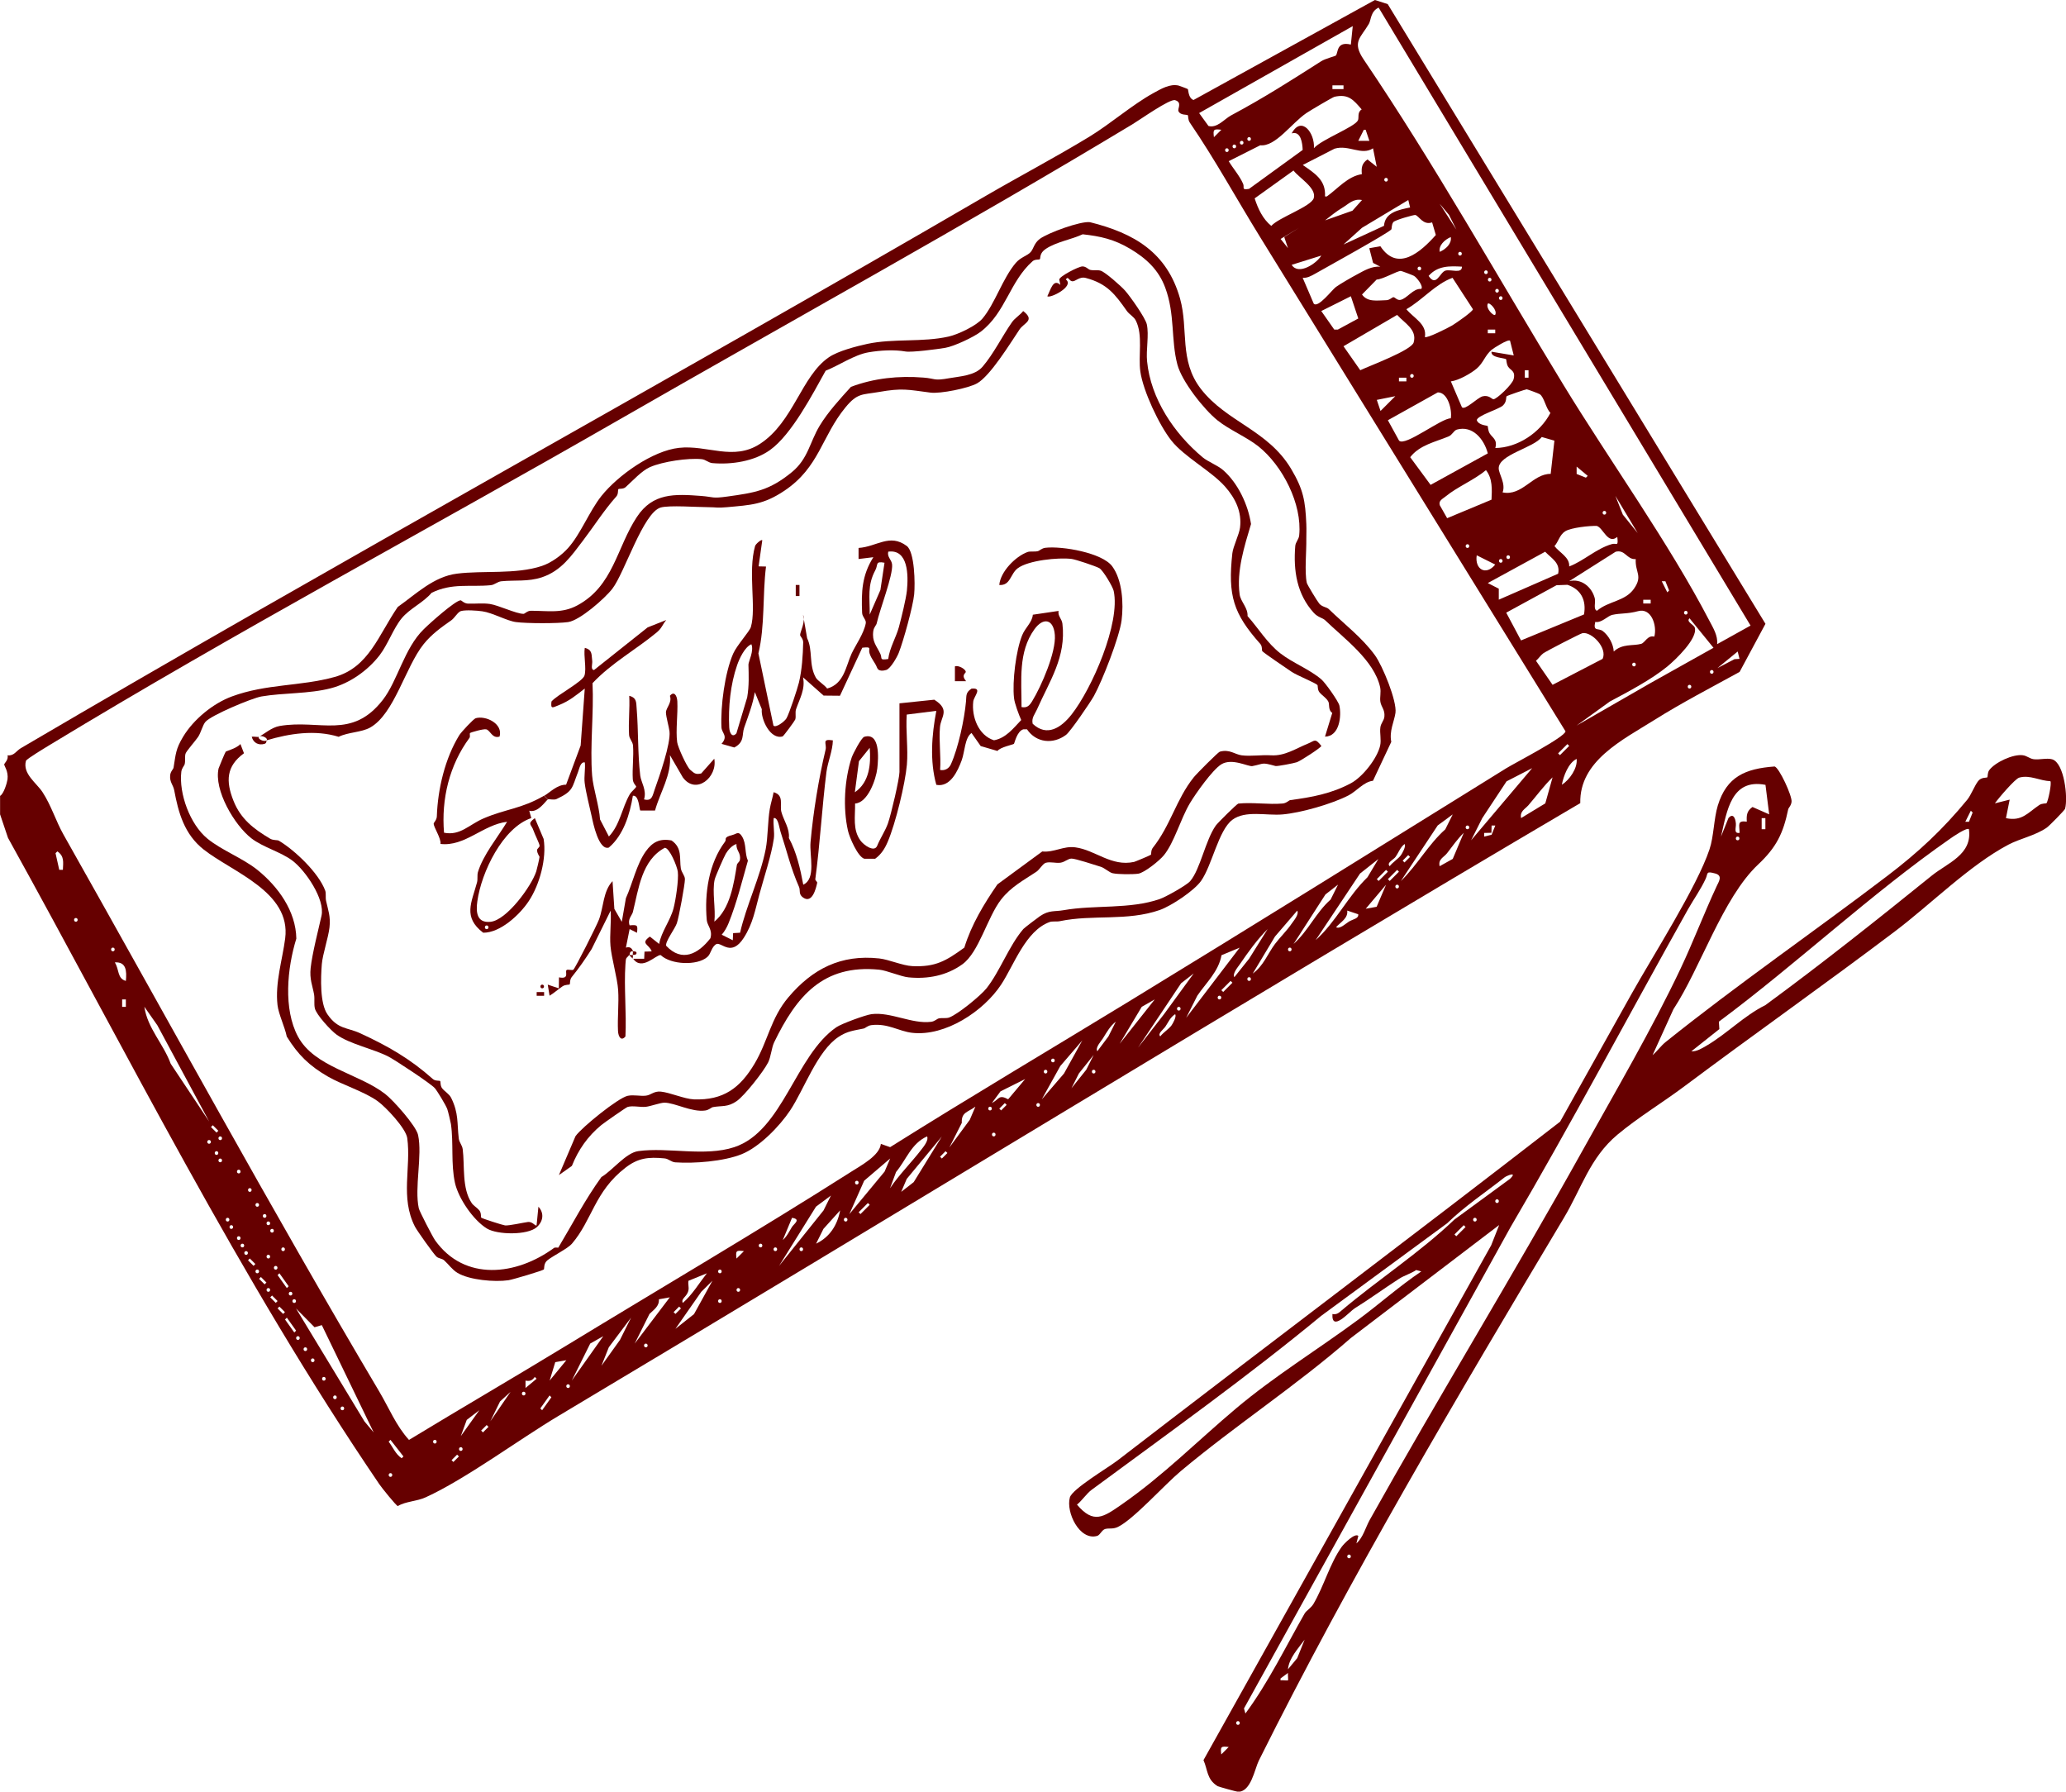 <svg viewBox="0 0 261.16 226.43" xmlns="http://www.w3.org/2000/svg" data-name="Layer 2" id="Layer_2">
  <defs>
    <style>
      .cls-1 {
        fill: #600;
      }
    </style>
  </defs>
  <g data-name="Layer 1" id="Layer_1">
    <g>
      <path d="M0,100.59c.46-.21.89-1.65.95-2.09.13-1.02-.42-1.69-.42-1.89,0-.13.58-.6.42-1.15.82.1,1.09-.55,1.68-.9,40.41-23.74,81.45-46.21,121.99-69.81,4.32-2.51,8.84-4.89,13.1-7.48,2.67-1.63,5.39-4.02,8.07-5.5.99-.54,2.07-1.2,3.18-.96.08.02,1.14.41,1.18.45.09.11.04,1.13.72,1.38L173.8,0l1.62.52,47.75,78.32-3.27,6.08c-3.6,1.98-7.3,3.89-10.77,6.07-4.03,2.53-9.49,5.17-9.37,10.51-43.17,25.41-86.1,51.74-129.12,77.42-5.07,3.03-11.73,7.98-16.82,10.31-1.15.53-2.55.51-3.53,1.11-.18,0-2.06-2.34-2.34-2.76-17.76-26.12-31.66-54.12-46.94-81.69l-1-2.97v-2.34ZM221.29,79.07L174.27.96c-1.03.49-.94,1.55-1.23,2.05-1.02,1.76-2.18,2.26-.66,4.51,8.93,13.17,16.97,27.55,25.27,41.15,5.83,9.55,13.33,19.98,18.42,29.76.48.92,1.1,1.9.99,2.98l4.21-2.34ZM170.76,5.63l.24-2.33-19.42,10.99,1.18,1.63c1.1.31,2.01-.88,2.85-1.33,4.22-2.26,7.41-4.31,11.4-6.85.53-.34,1.79-.64,1.85-.72.32-.35.04-1.83,1.89-1.39ZM169.83,10.79h-1.4v.47h1.4v-.47ZM166.08,18.74c.94-1.11,5.2-2.69,5.58-3.54.15-.33-.12-1.01.47-1.37-1.05-1.22-1.67-1.99-3.44-1.6-.22.05-3.11,1.76-3.55,2.06-1.89,1.29-3.91,4.28-5.83,4.07l-3.99,2.01c.58.96,1.37,1.83,1.82,2.86.2.46-.26.81.75.64l6.78-4.92c-.03-.88-.24-2.44-1.39-2.09,1.23-2.29,2.95-.05,2.81,1.87ZM150.15,14.56c-.11-.1-.95.02-1.17-.49-.19-.28.53-1.13-.44-1.41-.68-.2-4.47,2.5-5.38,3.04-21.28,12.83-43.38,24.98-65.03,37.42-23.84,13.7-48.25,26.71-71.76,40.98-.55.34-3.02,1.81-3.09,2.06-.45,1.63,1.34,2.79,2.1,3.96,1.1,1.69,1.68,3.64,2.63,5.33,13.22,23.41,26.2,47.27,39.95,70.45,1.21,2.04,2.11,4.29,3.74,6.08,6.6-4.01,13.29-7.9,19.89-11.92,11.98-7.3,24.19-14.46,36.02-21.98,1.3-.83,3.58-2.05,3.74-3.51l1.17.41c9.93-6.24,20.12-12.27,30.18-18.41,15.79-9.64,31.9-19.67,47.71-29.48,1.07-.66,7.49-3.97,7.48-4.67l-38.59-62.44c-2.98-4.82-5.7-9.81-8.9-14.49-.25-.36-.18-.85-.25-.91ZM154.39,16.4c-.99-.12-1.06-.05-.94.94l.94-.94ZM173.1,17.8l-.47-1.4h-.23s-.7,1.4-.7,1.4h1.4ZM157.9,17.33c-.3,0-.3.47,0,.47s.3-.47,0-.47ZM156.96,17.8c-.3,0-.3.47,0,.47s.3-.47,0-.47ZM156.03,18.27c-.3,0-.3.47,0,.47s.3-.47,0-.47ZM155.09,18.74c-.3,0-.3.47,0,.47s.3-.47,0-.47ZM173.57,18.74c-1.47.97-3.06-.49-4.87.05l-4.02,2.06c1.47,1.03,2.95,1.89,2.81,3.98h.23c1.41-1.01,2.64-2.54,4.43-2.82-.08-.83,0-1.36.71-1.86l1.17.93-.47-2.34ZM163.51,21.55l-4.91,3.52c.42,1.31,1.03,2.61,2.1,3.48.95-1.07,5.05-2.44,5.37-3.51.38-1.28-1.87-2.57-2.56-3.49ZM175.21,22.48c-.3,0-.3.47,0,.47s.3-.47,0-.47ZM172.17,25.28c-1.1-.21-1.66.48-2.51.99-.7.42-1.51,1.06-2.16,1.58l3.46-1.22,1.22-1.36ZM178.25,26.22l-.23-.94-5.85,3.51-2.34,2.11,5.12-2.36c.12-1.7,1.85-2.02,3.3-2.32ZM181.99,25.75l2.11,3.27-.94-1.87-1.17-1.4ZM181.05,28.1c-1.16.41-1.65-.79-2.14-.93-.15-.04-2.6.64-2.79.91-.25.36-.17.84-.25.92-.53.55-8.14,4.75-9.62,5.59-.48.27-1.01.57-1.58.52l1.4,3.27c.55.59,2.32-1.76,2.8-2.11.54-.39,1.98-1.22,2.64-1.57.91-.49,1.91-1.1,2.98-.99l-.92-.48-.48-1.86,1.4-.25c2.17,3.28,5.05.79,7.01-1.42l-.47-1.6ZM162.34,29.96l1.87-1.17-2.33,1.41.93,1.16-.47-1.4ZM181.99,31.83c.77-.33,1.55-1.05,1.4-1.87-.77.33-1.55,1.05-1.4,1.87ZM184.56,31.83c-.3,0-.3.47,0,.47s.3-.47,0-.47ZM167.02,32.3l-3.74,1.17c.86,1.4,3.22-.23,3.74-1.17ZM179.42,33.7c-.3,0-.3.47,0,.47s.3-.47,0-.47ZM184.8,33.7c-1.59-.09-3.08-.12-4.21,1.17.97,1.47,1.41-.46,2.13-.67.67-.19,2.11.44,2.08-.5ZM179.65,36.51c.34-.29-.55-1.45-.92-1.65-.21-.11-1.56-.62-1.65-.62-.49,0-2.26,1.06-3.06,1.09l-1.85,1.89c.7,1,1.96.74,3.05.72.44,0,.75-.38.93-.38.19,0,.45.42.88.34.83-.16,1.63-1.5,2.63-1.38ZM187.84,34.17c-.3,0-.3.47,0,.47s.3-.47,0-.47ZM180.12,42.59c.21.22,2.91-1.14,3.45-1.46.45-.27,2.62-1.76,2.62-2.05l-2.58-3.97c-2.2.81-3.76,2.78-5.83,3.97.92,1.13,2.62,1.87,2.34,3.51ZM188.31,35.11c-.3,0-.3.47,0,.47s.3-.47,0-.47ZM189.24,36.51c-.3,0-.3.47,0,.47s.3-.47,0-.47ZM171.7,40.25l-.94-2.81-3.74,1.87,1.64,2.34h.46s2.58-1.4,2.58-1.4ZM189.71,37.44c-.3,0-.3.47,0,.47s.3-.47,0-.47ZM189.01,39.78c.3-.59-.75-1.63-.94-1.4-.3.59.75,1.63.94,1.4ZM176.61,39.8l-6.78,3.96,2.12,3.03c1.2-.57,6.48-2.52,6.75-3.51.46-1.64-1.15-2.43-2.09-3.48ZM189.01,41.65h-.94v.47h.94v-.47ZM190.88,43.06c-.22-.24-2.05.92-2.34,1.16-.83.71-1.03,1.64-1.86,2.35-.75.64-2.32,1.52-3.28,1.63l1.4,3.27c.41.42,1.94-1.2,2.61-1.38.8-.2,1.19.37,1.37.37.41,0,2.36-1.84,2.55-2.53.29-1.07-.4-1.11-.7-1.6-.22-.37-.2-.88-.24-.92-.18-.19-1.97-.17-1.85-.96l2.81.47-.47-1.87ZM193.22,47.73v-.94h-.47v.94h.47ZM178.48,47.27c-.3,0-.3.47,0,.47s.3-.47,0-.47ZM177.78,47.73h-.94v.47h.94v-.47ZM189.01,56.62c2.8-.02,5.69-1.93,6.98-4.44-.58-.54-.78-1.98-1.35-2.36-.15-.1-1.57-.62-1.65-.62-.14,0-2.46.79-2.55.89-.08.08.05.7-.47,1.17s-3.29,1.28-3.29,1.85c.24.65,1.29.65,1.37.73.05.05.03.55.25.92.32.55,1.03.77.72,1.86ZM183.39,52.88c.19-1.05-.35-3.3-1.64-3.29l-6.31,3.52,1.41,2.57c.72.83,5.38-2.86,6.55-2.81ZM174.51,51.94l1.87-1.87-2.34.47.47,1.4ZM184.13,54.31c-.35.1-.55.66-1.02.85-1.66.69-3.66,1.08-4.85,2.62l2.58,3.5,7.23-3.98c-.46-1.78-1.91-3.58-3.94-3ZM196.49,55.69l-1.6-.46c-1,1.37-5.46,2.22-5.44,3.96,0,.69.92,1.93.49,3.04,2.5.51,3.8-2.37,6.08-2.34l.47-4.2ZM199.3,59.9l1.17.47.23-.23-1.4-1.17v.94ZM188.54,63.16c.06-1.32.15-2.65-.7-3.74-1.47,1.23-3.68,2.14-5.1,3.32-.37.31-.92.52-.74,1.11l.93,1.64,5.61-2.34ZM204.21,62.7l.93,2.34,1.88,2.33-2.81-4.68ZM202.81,64.57c-.3,0-.3.47,0,.47s.3-.47,0-.47ZM204.45,67.85c-1.21,1.02-1.79-1.15-2.6-1.38-.92-.04-3.24.22-3.97.66s-.87,1.32-1.38,1.89c.66.85,1.94,1.41,1.86,2.57,1.86-.71,3.4-2.24,5.37-2.82.63-.19.86.41.71-.92ZM185.5,68.78c-.3,0-.3.47,0,.47s.3-.47,0-.47ZM196.96,72.52c.3-1.38-.8-1.92-1.64-2.79l-7.25,3.96,1.39.71v1.39s7.5-3.28,7.5-3.28ZM206.77,70.66c-1.13.09-1.32-1.24-2.54-.93l-5.87,3.72c1.52-.37,2.85.71,3.23,2.15.14.54-.22,1.41.28,1.59,1.47-1.25,3.56-1.17,4.69-2.8s.12-2.03.21-3.74ZM186.67,70.18c-.27,1.78,1.17,2.62,2.34,1.17l-2.34-1.17ZM190.65,70.18c-.3,0-.3.47,0,.47s.3-.47,0-.47ZM189.71,70.65c-.3,0-.3.47,0,.47s.3-.47,0-.47ZM210.06,73.46l.7,1.4.23-.23-.47-1.17h-.47ZM200.23,77.66c.32-1.79-.37-3.18-2.09-3.75l-1.38.05-6.36,3.47,1.87,3.51,7.95-3.28ZM208.66,75.8h-.94v.47h.94v-.47ZM209.12,80.46c.37-1.36-.36-3.69-2.05-3.22-1.37.37-2.19.23-3.27.47-.61.14-1.33,1.04-2.15.89-.29,1.27.38.73.95,1.15.73.55,1.35,1.64,1.39,2.59,1.11-1.03,2.42-.68,3.47-.97.49-.14.81-1.14,1.67-.91ZM213.1,77.2c-.3,0-.3.47,0,.47s.3-.47,0-.47ZM216.61,81.88l-3.04-3.74c-.48.45.56.79.67,1.2.38,1.33-2.39,4-3.47,4.89-2.06,1.68-4.92,3.18-7.27,4.43l-4.21,3.04,9.36-5.38,7.95-4.45ZM202.58,83.28c.65-1.39-1.39-3.47-2.54-3.26-.27.05-4.52,2.24-4.96,2.55-.32.23-.59.67-.92.94l2.1,3.04,6.32-3.28ZM219.89,83.28l-.23-.94-2.57,2.1,2.16-1.13.64-.04ZM206.55,83.75c-.3,0-.3.47,0,.47s.3-.47,0-.47ZM216.38,84.68c-.3,0-.3.47,0,.47s.3-.47,0-.47ZM213.57,86.55c-.3,0-.3.47,0,.47s.3-.47,0-.47ZM198.13,94.04l-1.17,1.17.23.23,1.17-1.17-.23-.23ZM197.43,99.18c.96-.6,2.01-2.09,1.87-3.27-1.06.52-1.66,2.18-1.87,3.27ZM190.44,98.75l-3.07,4.65-1.41,2.8,7.72-9.12-3.24,1.67ZM192.28,103.39l3.06-1.86.92-3.29c-1.12,1.08-2.02,2.33-3.04,3.51-.46.53-1.12.77-.94,1.64ZM183.63,102.93l-1.89,1.39-4.66,7.03c2.09-2.03,3.46-4.61,5.62-6.54l.93-1.87ZM185.5,104.33c-.3,0-.3.47,0,.47s.3-.47,0-.47ZM187.61,105.73l.94-.23.47-1.17h-.47s-.02.92-.02.92l-.92.02v.47ZM181.99,109.47l1.65-.92,1.39-3.29c-.8.77-1.43,1.7-2.11,2.57-.42.54-1.14.74-.94,1.64ZM177.55,106.67c-.57.44-.75,1.09-1.16,1.65-.22.31-1.17.73-.72,1.15.38-.5,1.08-.92,1.42-1.39.16-.23.69-1.14.45-1.42ZM7.95,109.94c.04-1,.19-1.74-.7-2.34l-.23.23.47,2.1h.47ZM178.01,108.07l-.7.7.23.23.7-.7-.23-.23ZM174.27,108.54l-2.35,1.86-5.61,8.42c2.57-2.31,4.08-5.56,6.55-7.95l1.4-2.34ZM175.21,109.94l-1.17,1.17.23.23,1.17-1.17-.23-.23ZM176.61,109.94l-1.17,1.17.23.23,1.17-1.17-.23-.23ZM169.13,111.81l-1.58,1.23-4.03,6.26c1.84-1.63,2.84-3.99,4.68-5.61l.93-1.87ZM174.02,114.6l1.19-2.79-2.57,3.04,1.39-.25ZM176.61,111.81c-.3,0-.3.47,0,.47s.3-.47,0-.47ZM163.98,115.09l-2.81,3.27-2.81,4.68c1.35-.96,1.89-2.51,2.81-3.74.6-.8,1.54-1.72,2.11-2.57.26-.38.96-1.17.7-1.64ZM171.7,115.55l-1.4-.47c.12.99-.81,1.43-1.41,2.1.48.29,1.26-.49,1.63-.71.54-.32,1.26-.37,1.17-.93ZM9.59,116.02c-.3,0-.3.47,0,.47s.3-.47,0-.47ZM160.24,117.42c-1.32,1.32-2.45,2.89-3.51,4.44-.26.38-.96,1.17-.7,1.64l1.87-2.34,2.34-3.74ZM14.27,119.76c-.3,0-.3.47,0,.47s.3-.47,0-.47ZM156.73,119.76l-2.32.96c-.37,2.07-1.94,3.47-3.06,5.12l-1.41,2.8,6.78-8.89ZM163.04,119.76c-.3,0-.3.47,0,.47s.3-.47,0-.47ZM15.91,123.97c.13-1.28.04-2.44-1.4-2.34.57.85.29,2.05,1.4,2.34ZM150.88,123.04l-1.58,1.23-5.44,8.13,3.27-4.21,3.75-5.14ZM157.9,123.5c-.3,0-.3.47,0,.47s.3-.47,0-.47ZM155.56,123.97l-1.17,1.17.23.23,1.17-1.17-.23-.23ZM154.15,125.84c-.3,0-.3.47,0,.47s.3-.47,0-.47ZM15.91,127.25v-.94h-.47v.94h.47ZM145.97,126.31l-1.64.93-2.8,4.68,4.44-5.61ZM18.25,127.25c.39,2.7,2.41,4.67,3.33,7.19l4.86,7.3-6.55-12.16-1.64-2.34ZM149.01,127.25c-.3,0-.3.47,0,.47s.3-.47,0-.47ZM148.54,128.18c-.63.41-.86,1.03-1.23,1.57-.26.38-1.02.88-.64,1.23.38-.5,1.08-.92,1.42-1.39.16-.23.69-1.14.45-1.42ZM141.05,129.12c-.74.57-1.15,1.34-1.63,2.11-.23.37-1,1.15-.71,1.63l1.4-1.87.94-1.87ZM136.84,131.46l-2.81,3.27-2.34,4.21,2.81-3.27,2.33-4.21ZM138.25,133.33l-1.87,2.34-.94,1.87,1.87-2.34.94-1.87ZM133.1,133.79c-.3,0-.3.47,0,.47s.3-.47,0-.47ZM132.17,135.2c-.3,0-.3.47,0,.47s.3-.47,0-.47ZM138.25,135.2c-.3,0-.3.47,0,.47s.3-.47,0-.47ZM125.38,139.41c.93-.47.85-1.14,2.06-.48l2.15-2.56-3.12,1.56-1.09,1.48ZM127.02,139.41l-.7.7.23.23.7-.7-.23-.23ZM131.23,139.41c-.3,0-.3.47,0,.47s.3-.47,0-.47ZM123.28,139.87c-.87.68-1.78.66-1.7,2.04l-1.57,3.11,2.58-3.5.7-1.64ZM125.15,139.87c-.3,0-.3.47,0,.47s.3-.47,0-.47ZM26.9,142.21l-.23.23.7.7.23-.23-.7-.7ZM125.62,143.15c-.3,0-.3.47,0,.47s.3-.47,0-.47ZM27.84,143.62c-.3,0-.3.47,0,.47s.3-.47,0-.47ZM117.19,143.62c-2.01.91-2.59,2.9-3.92,4.5l-.76,2.05c1.17-1.75,2.71-3.25,3.98-4.91.28-.36.94-1.18.7-1.64ZM119.07,143.62l-4.45,5.37-.7,1.64,1.58-1.23,3.57-5.79ZM26.43,144.08c-.3,0-.3.47,0,.47s.3-.47,0-.47ZM27.37,145.49c-.3,0-.3.47,0,.47s.3-.47,0-.47ZM119.53,145.49l-.7.7.23.23.7-.7-.23-.23ZM27.84,146.42c-.3,0-.3.47,0,.47s.3-.47,0-.47ZM112.52,146.42l-3.28,2.8-1.87,4.22,4.45-5.37.7-1.64ZM30.18,147.83c-.3,0-.3.47,0,.47s.3-.47,0-.47ZM108.31,149.23c-.3,0-.3.47,0,.47s.3-.47,0-.47ZM31.58,150.16c-.3,0-.3.47,0,.47s.3-.47,0-.47ZM105.03,151.1l-1.88,1.4-4.67,7.49,5.62-7.01.93-1.87ZM32.52,152.04c-.3,0-.3.47,0,.47s.3-.47,0-.47ZM109.71,152.04l-1.17,1.17.23.23,1.17-1.17-.23-.23ZM106.2,152.97l-2.11,2.34-.93,1.87c1.72-.83,2.69-2.33,3.04-4.21ZM33.45,153.44c-.3,0-.3.47,0,.47s.3-.47,0-.47ZM28.77,153.91c-.3,0-.3.47,0,.47s.3-.47,0-.47ZM100.12,153.91l-1.17,2.81c.52-.45.81-1.08,1.16-1.65.25-.4,1.2-.98,0-1.16ZM106.9,153.91c-.3,0-.3.47,0,.47s.3-.47,0-.47ZM33.92,154.37c-.3,0-.3.47,0,.47s.3-.47,0-.47ZM29.24,154.84c-.3,0-.3.47,0,.47s.3-.47,0-.47ZM34.39,155.31c-.3,0-.3.47,0,.47s.3-.47,0-.47ZM30.18,156.24c-.3,0-.3.47,0,.47s.3-.47,0-.47ZM30.64,157.18c-.3,0-.3.47,0,.47s.3-.47,0-.47ZM96.14,157.18c-.3,0-.3.47,0,.47s.3-.47,0-.47ZM35.79,157.65c-.3,0-.3.47,0,.47s.3-.47,0-.47ZM98.01,157.65c-.3,0-.3.47,0,.47s.3-.47,0-.47ZM101.29,157.65c-.3,0-.3.47,0,.47s.3-.47,0-.47ZM31.11,158.12c-.3,0-.3.47,0,.47s.3-.47,0-.47ZM94.04,158.12c-.99-.12-1.06-.05-.94.94l.94-.94ZM33.92,158.58c-.3,0-.3.47,0,.47s.3-.47,0-.47ZM31.58,159.05l-.23.23.7.7.23-.23-.7-.7ZM34.85,159.99c-.3,0-.3.47,0,.47s.3-.47,0-.47ZM32.52,160.45c-.3,0-.3.47,0,.47s.3-.47,0-.47ZM91,160.45c-.3,0-.3.47,0,.47s.3-.47,0-.47ZM35.32,160.92l-.23.23,1.17,1.64.23-.23-1.17-1.64ZM89.36,160.92l-2.33.95c-.08.38.07.81,0,1.17-.15.87-.99,1.03-.72,1.63,1.23-1.07,2.04-2.47,3.04-3.74ZM32.98,161.39l-.23.23.7.7.23-.23-.7-.7ZM90.06,161.86l-1.41,1.4-3.27,4.68,2.35-1.86,2.33-4.22ZM33.92,162.79c-.3,0-.3.47,0,.47s.3-.47,0-.47ZM93.33,162.79c-.3,0-.3.47,0,.47s.3-.47,0-.47ZM36.73,163.26c-.3,0-.3.47,0,.47s.3-.47,0-.47ZM34.39,163.73l-.23.23.7.7.23-.23-.7-.7ZM83.29,164.21c.06.88-.62,1.29-1.19,1.85l-1.87,3.75,4.44-5.85-1.39.25ZM37.19,164.2c-.3,0-.3.47,0,.47s.3-.47,0-.47ZM91,164.2c-.3,0-.3.47,0,.47s.3-.47,0-.47ZM35.32,165.13l-.23.23.7.7.23-.23-.7-.7ZM40.69,167.47l-.93.27-2.34-2.37,8.65,14.27,1.17,1.4-6.56-13.57ZM85.85,165.13l-.7.7.23.23.7-.7-.23-.23ZM36.26,166.53l-.23.23,1.17,1.64.23-.23-1.17-1.64ZM79.77,166.53l-2.81,3.74-.93,2.34,2.34-3.27,1.4-2.81ZM37.66,168.87c-.3,0-.3.47,0,.47s.3-.47,0-.47ZM76.26,168.87l-1.65.93-2.33,4.68,3.98-5.61ZM81.64,169.81c-.3,0-.3.47,0,.47s.3-.47,0-.47ZM38.6,170.28c-.3,0-.3.47,0,.47s.3-.47,0-.47ZM39.53,171.68c-.3,0-.3.47,0,.47s.3-.47,0-.47ZM70.19,172.15l-.71,2.33,2.11-2.57-1.39.24ZM40.94,174.02c-.3,0-.3.47,0,.47s.3-.47,0-.47ZM66.43,175.42l1.4-1.17-.23-.23c-.33.46-.6.56-1.17.47v.94ZM71.81,174.95c-.3,0-.3.47,0,.47s.3-.47,0-.47ZM64.56,175.89l-1.35,1.23-1.23,2.51,2.57-3.74ZM66.2,175.89c-.3,0-.3.47,0,.47s.3-.47,0-.47ZM42.34,176.36c-.3,0-.3.47,0,.47s.3-.47,0-.47ZM69.47,176.36l-1.17,1.64.23.23,1.17-1.64-.23-.23ZM43.28,177.76c-.3,0-.3.47,0,.47s.3-.47,0-.47ZM60.59,178.23l-1.59,1.22-.75,2.05,2.34-3.27ZM61.52,180.1l-.7.7.23.23.7-.7-.23-.23ZM49.36,181.97l-.23.23c.56.73.85,1.55,1.64,2.1l.23-.23-1.64-2.1ZM54.97,181.97c-.3,0-.3.47,0,.47s.3-.47,0-.47ZM58.25,182.9c-.3,0-.3.47,0,.47s.3-.47,0-.47ZM57.78,183.84l-.7.7.23.23.7-.7-.23-.23ZM49.36,186.18c-.3,0-.3.47,0,.47s.3-.47,0-.47Z" class="cls-1"></path>
      <path d="M189.48,154.84l-18.72,14.26c-6.88,6.02-14.55,11-21.52,16.84-2.01,1.68-5.97,6.1-7.93,7.04-.65.31-1.11.12-1.61.26-.42.12-.64.76-1,.87-2.24.65-3.98-3-3.46-4.86.31-1.09,4.86-3.77,6.06-4.7,18.59-14.32,37.37-28.42,55.91-42.79l9.06-16.2c2.67-4.77,8.24-13.46,9.83-18.23.54-1.61.54-3.85,1.04-5.51,1.12-3.67,3.48-4.68,7.19-4.95.58.17,2.21,3.69,2.14,4.45-.05.52-.38.74-.43.98-.63,3.03-1.49,4.79-3.8,6.96-4.48,4.22-7.26,13.05-10.71,18.3l-2.63,5.79c.58-.49,1.06-1.18,1.63-1.64,9.03-7.25,18.89-14.04,28.08-21.04,3.9-2.97,6.97-5.83,10.06-9.59.48-.58.93-1.78,1.38-2.36.41-.53,1.06-.39,1.16-.48.08-.08,0-.57.25-.91.73-.99,3.02-2.05,4.24-1.88.53.07.84.42,1.37.5.71.1,1.65-.18,2.33.01,1.55.45,2.03,4.89,1.64,6.26-.06.19-1.97,2.13-2.3,2.37-1.4.99-3.4,1.39-4.86,2.16-4.92,2.6-9.82,7.54-14.32,10.94-8.76,6.62-17.87,13.04-26.68,19.63-2.69,2.01-5.85,3.93-8.42,6.08-3.49,2.92-4.55,6.81-6.78,10.53-13.36,22.36-26.96,45.31-38.55,68.57-.53,1.06-.98,3.96-2.63,3.95-.15,0-2.47-.64-2.58-.71-1.39-.85-1.24-2.06-1.79-3.29l36.37-65.07.99-2.51ZM259.19,98.72c-1.35-.02-2.57-.83-3.95-.44-.52.15-2.6,2.58-3.07,3.25l1.87-.47-.47,2.34c2.02.43,2.75-.67,4.2-1.65.37-.25.86-.18.92-.24.2-.19.7-2.58.49-2.78ZM223.16,99.19c-4.31-.82-4.85,3.26-5.61,6.54l.94-2.34c.57-.66.88-.04.94.7.04.54-.32,1.29.47,1.17-.02-1.04-.34-1.58.91-1.42-.05-.84.01-1.35.72-1.85l2.11.93-.47-3.74ZM248.89,103.86l.47-1.17-.23-.23-.7,1.4h.47ZM223.16,104.8v-1.4h-.47v1.4h.47ZM248.89,104.8c-.25-.26-1.96.9-2.34,1.17-10.05,6.99-19.45,15.86-29.27,23.15l.06.94-3.54,2.81c.68.04,1.32-.37,1.88-.69,2.58-1.5,4.77-3.81,7.48-5.15,7.16-5.25,14.1-10.77,21.05-16.38,1.97-1.59,5.13-2.64,4.68-5.84ZM219.65,105.73c-.3,0-.3.47,0,.47s.3-.47,0-.47ZM171.7,194.13l-.24.93c.87-.77,1.14-1.99,1.69-2.98,8.7-15.54,18.24-31.12,26.85-46.59,4.16-7.48,8.81-15.4,12.45-23.1,1.59-3.36,2.96-6.98,4.56-10.41.25-.54.79-1.31-.17-1.58-1.24-.34-.91-.04-1.22.64-.64,1.39-1.5,2.57-2.23,3.86-7.51,13.4-14.72,27.03-22.46,40.22l-33.68,60.8.18.64c2.93-3.97,5.05-8.37,7.48-12.63.21-.38.8-.68,1.12-1.22,1.32-2.24,2.08-5.12,3.56-7.2.32-.45,1.68-1.8,2.11-1.4ZM168.42,166.07c.55.1.8-.13,1.18-.46,4.63-3.91,9.85-7.28,14.25-11.48l7.02-5.14c1.04-1.01-.44-.38-.67-.2-2.44,1.92-5.03,3.64-7.28,5.82l-15.91,11.69c-9.33,7.7-19.29,14.81-29.01,21.98-.65.48-1.21,1.35-1.86,1.88,2.1,2.48,3.34,1.58,5.62,0,5.25-3.64,9.65-8.09,14.5-12.17s10.35-7.45,15.45-11.22c2.68-1.98,5.18-4.22,7.95-6.08l-.64-.18c-.67.45-1.5.68-2.17,1.11-1.91,1.23-3.67,2.53-5.62,3.74-.62.38-2.93,3.07-2.8.71ZM189.24,151.57c-.3,0-.3.47,0,.47s.3-.47,0-.47ZM186.44,153.91c-.3,0-.3.47,0,.47s.3-.47,0-.47ZM185.03,154.84l-1.17,1.17.23.23,1.17-1.17-.23-.23ZM170.53,196.47c-.3,0-.3.47,0,.47s.3-.47,0-.47ZM162.81,210.97l1.17-1.41.94-2.34c-.81,1.12-1.97,2.32-2.11,3.74ZM162.81,212.37c.06-.06-.03-.64,0-.94l-.94.7v.23c.3-.03.87.06.94,0ZM156.49,217.52c-.3,0-.3.47,0,.47s.3-.47,0-.47ZM155.32,220.79c-.99-.12-1.06-.05-.94.94l.94-.94Z" class="cls-1"></path>
      <path d="M173.54,98.68c-1.14.12-2.09,1.34-3.07,1.84-2.1,1.09-6.08,2.22-8.35,2.41-2.02.18-4.68-.56-6.34.68-1.76,1.32-2.56,5.76-3.96,7.73-.88,1.24-3.75,3.15-5.22,3.67-4.12,1.44-8.48.54-12.62,1.41-.44.09-.95-.02-1.3.11-3.05,1.11-4.5,5.44-6.13,7.91-2.22,3.36-7.05,6.57-11.25,6.09-1.71-.2-3.07-1.23-5.15-.97-.49.06-.74.38-.98.43-1.18.25-2.05.31-3.16,1.05-2.71,1.79-4.34,6.61-6.13,9.3-1.34,2.01-3.89,4.64-6.15,5.54s-5.98,1.19-8.37,1.02c-.52-.04-.83-.45-1.37-.5-2.03-.2-3.34-.05-4.93,1.18-3.92,3.03-4.18,6.59-6.77,9.61-.5.59-2.36,1.51-3.07,2.07-.54.42-.39,1.08-.47,1.17-.16.17-3.99,1.3-4.48,1.37-1.74.25-4.92-.02-6.44-.93-.67-.4-1.12-1.08-1.69-1.59-.24-.22-.7-.23-.95-.45-.34-.29-2.48-3.3-2.74-3.81-1.88-3.69-.46-7.45-.97-11.19-.17-1.22-2.7-3.92-3.75-4.67-1.71-1.22-4.45-2.05-6.26-3.09-2.36-1.36-3.8-2.76-5.22-5.07-.24-1.2-1.04-2.84-1.17-3.98-.32-2.83.62-5.71.97-8.42.76-5.89-6.69-8.38-10.31-11.24-2.44-1.93-3.19-4.64-3.72-7.5-.13-.67-.59-1.01-.51-1.87.05-.52.4-.76.43-.98.29-1.72.25-2.31,1.22-3.92,1.32-2.18,3.77-4.19,6.15-5.07,4.4-1.62,8.64-1.26,12.98-2.46s5.55-5.31,7.99-8.85c2.31-1.63,4.54-3.84,7.48-4.21,3.32-.42,7.45.12,10.73-.97,1.2-.4,2.49-1.34,3.33-2.28,1.59-1.78,2.68-4.65,4.2-6.56,2.11-2.64,6.47-5.72,9.81-6.09,3.58-.4,6.87,1.7,10.25-.51,4.22-2.75,5.22-8.56,8.7-10.94,1.17-.8,3.49-1.39,4.86-1.69,3.33-.71,6.94-.17,10.3-.93,1.18-.27,3.49-1.36,4.26-2.28,1.56-1.85,2.54-5.07,4.2-7.02.63-.74,1.47-.9,1.89-1.38.38-.44.42-1.11,1.15-1.66,1.04-.77,5.17-2.27,6.34-2.11,5.55,1.38,9.74,3.8,11.39,9.66,1.09,3.9-.15,7.81,2.63,11.41,3.24,4.19,8.47,5.18,11.41,10.11,1.55,2.61,1.79,4.02,1.92,6.97.03.81,0,1.21,0,1.85.03,1.61-.24,4.18.06,5.58.05.23,1.35,2.37,1.58,2.63.37.43.93.43,1.19.68,1.97,1.91,4.24,3.63,5.85,5.85.95,1.31,2.79,5.78,2.59,7.27-.15,1.08-.81,2.29-.53,3.67l-2.32,4.93ZM70.61,157.62c1.75-2.92,3.35-6.01,5.41-8.86,1.43-.85,3.09-3.07,4.67-3.28,3.78-.52,8.4.73,12.13-.5,6.15-2.04,7.71-11.59,12.91-15.16.64-.44,3.67-1.55,4.44-1.65,2.4-.31,5.11,1.27,7.52.97.49-.06.74-.38.98-.43.44-.09.94.02,1.3-.11,1.09-.39,3.98-2.75,4.73-3.69,1.71-2.16,2.84-5.38,4.66-7.5.12-.14,1.8-1.42,2.11-1.63,1.17-.79,1.82-.54,2.99-.75,3.92-.69,8.36-.09,12.15-1.41.75-.26,3.38-1.73,3.83-2.25,1.29-1.49,1.93-5.18,3.25-7.04.26-.36,2.65-2.72,2.84-2.77,1.82-.19,3.81.15,5.6-.01.5-.04.77-.4.97-.43,2.7-.36,5.21-.81,7.68-2.14,1.48-.8,3.31-3.13,3.68-4.74.17-.75-.07-1.59.03-2.31.07-.55.46-.84.51-1.37.08-.87-.4-1.2-.51-1.87-.09-.56.11-1.2-.03-1.84-.77-3.41-4.51-6.11-6.96-8.47-.3-.29-.91-.36-1.42-.92-2.15-2.36-2.6-5.34-2.35-8.44.04-.52.45-.83.5-1.37.39-3.94-2.1-8.8-5.16-11.24-1.46-1.16-3.69-2.1-5.15-3.27-1.75-1.4-4.53-4.95-5.09-7.07-.83-3.16-.28-6.33-1.53-9.7-.83-2.26-2.4-3.71-4.43-4.92s-3.75-1.59-6.01-1.84c-1.46.68-3.28.94-4.64,1.83-.88.57-.65,1.19-.78,1.32-.09.09-.6-.02-.91.25-2.9,2.57-3.39,6.47-6.54,8.9-.9.7-3.41,1.87-4.5,2.05-.99.17-4.27.6-5.04.46-1.37-.24-3.14-.16-4.68.11-1.77.3-3.8,1.7-5.4,2.32-1.62,2.91-4.3,8.08-7.04,10.03-2,1.43-4.88,1.86-7.27,1.65-.53-.05-.84-.45-1.37-.5-1.74-.17-4.9.3-6.52,1-1.07.47-2.22,1.76-3.09,2.54-.31.27-.82.16-.91.25s.02.6-.25.91c-1.6,1.8-2.79,3.71-4.23,5.6s-2.73,3.81-5.19,4.63c-1.75.58-3.39.33-5.11.5-.53.05-.84.45-1.37.5-2.58.25-4.88-.31-7.46.96-1.09,1.28-2.75,1.97-3.79,3.23s-1.75,3.33-2.8,4.68c-1.5,1.93-3.76,3.53-6.14,4.15-2.72.72-6.04.57-8.78,1.04-1.21.21-6.36,2.37-7.08,3.21-.35.4-.56,1.34-.92,1.89-.32.49-1.51,1.81-1.6,2.14-.11.39,0,.86-.1,1.3-.06.25-.37.49-.43.98-.32,2.77,1.1,6.64,3.29,8.44,1.8,1.48,4.49,2.48,6.33,3.96,2.63,2.12,4.86,5.21,4.92,8.68-1.16,3.75-1.66,8.91.21,12.39,2.08,3.86,7.64,4.64,11.01,7.24,1.04.8,3.92,4.04,4.17,5.19.56,2.61-.48,6.67.09,9.27.08.38,1.74,3.58,2.05,4.03,3.74,5.26,10.31,4.45,15.04.98.16-.12.5.02.6-.08Z" class="cls-1"></path>
      <path d="M113.69,88.89l4.41-.46c2.06,1.29.83,2.13.72,3.48-.15,1.72.14,3.65.02,5.4.61.12,1.13-.19,1.37-.73.93-2.08,1.7-5.67,1.9-7.92.07-.76-.06-1.13.7-1.63,1.45-.14.3.96.22,1.62-.23,1.92.65,4.29,2.62,4.91,1.51-.28,2.44-1.51,3.44-2.56-.29-.65-.84-2.1-.91-2.79-.23-2.08.24-5.95,1.02-7.9.4-1.01,1.27-1.62,1.36-2.62l3.25-.48c-.11.67.42.99.49,1.62.49,4.22-1.62,7.22-3.22,10.84-.27.61-.71,1.05-.54,1.8,1.81,1.71,3.62.48,4.91-1.16,2.57-3.26,6.21-11.56,5.33-15.63-.11-.52-1.35-2.61-1.81-2.87s-3.01-1.11-3.51-1.17c-1.7-.21-5.48.18-6.81,1.18-.94.7-.91,2.22-2.33,2.11.14-1.68,2.05-3.61,3.56-4.16.35-.13.85-.01,1.3-.11.24-.05.48-.37.98-.43,2.08-.24,7.17.62,8.44,2.35s1.45,4.68,1.18,6.81-2.45,7.68-3.51,9.59c-.45.8-2.96,4.49-3.52,4.9-1.63,1.22-3.78,1-4.93-.71h-.45c-.82.23-1.12,1.76-1.2,1.84-.1.1-1.75.42-2.08.9l-2.12-.62-1.16-1.65c-.85.57-.85,2.38-1.24,3.44-.5,1.36-1.45,3.45-3.21,3.11-.84-3.01-.58-6.31,0-9.35l-3.74.47c-.14,2.05.19,4.31.02,6.33-.21,2.39-1.43,7.43-2.42,9.74-.37.87-.82,1.59-1.59,2.15h-1.37c-.82-.23-1.88-2.69-2.07-3.54-.65-2.88-.45-6.46.47-9.25.16-.48,1.22-2.51,1.59-2.62,2.01-.59,1.8,2.66,1.65,3.99-.16,1.4-1.2,4.35-2.81,4.44.03,1.64-.33,3.29.68,4.68.42.58,1.75,1.53,2.11.67.39-.97,1.03-1.89,1.36-2.83.4-1.13,1.46-5.66,1.46-6.5v-8.65ZM129.12,89.36c.72.14,1.01-.18,1.36-.75,1.18-1.93,3.03-6.2,2.86-8.37-.16-2.01-1.46-2.26-2.58-.71-2.08,2.89-1.62,6.46-1.63,9.83ZM108.07,100.12c1.86-1.27,2.03-3.6,1.87-5.61l-1.36,1.69-.52,3.93Z" class="cls-1"></path>
      <path d="M32.75,93.1c-.3.25.64.72.94.47-.02,0,.05.35-.25.44-.76.22-1.42-.12-1.62-.9.29-.05.76.08.94,0Z" class="cls-1"></path>
      <path d="M33.68,93.57c.3-.25-.64-.72-.94-.47.63-.29,1.56-1.17,2.62-1.35,5.07-.87,9.11,1.78,13.05-3.32,1.85-2.39,2.7-6.51,5.14-8.89.69-.7,4.02-3.67,4.68-3.67.11,0,.43.4.93.42.92.03,1.84-.09,2.76.04,1.09.16,3.34,1.25,4.26,1.25.16,0,.47-.39.93-.39,2.18,0,3.92.37,5.87-.68,4.57-2.46,4.98-7.33,7.53-11.18,2.01-3.04,4.74-2.91,8.15-2.65,1.6.13,1.31.35,3.31.07,3.44-.48,5.29-.75,8.14-3.09,2.05-1.69,2.25-3.78,3.5-5.85,1.02-1.7,2.63-3.46,3.96-4.92,2.92-1.1,6.04-1.42,9.16-1.17,1.57.12,1.22.45,3.31.07,1.27-.23,3.19-.3,4.17-1.45,1.41-1.65,2.49-3.88,3.72-5.63.34-.49,1.02-.9,1.41-1.4,1.55,1.2.11,1.47-.47,2.34-1.16,1.73-3.69,5.86-5.36,6.8-1.11.62-4.64,1.33-5.88,1.17-2.9-.37-3.54-.61-6.59-.07-2.03.35-2.66.1-4.16,1.93-3.03,3.68-3.3,7.57-7.71,10.53-2.65,1.78-4.25,1.81-7.27,2.09-1.28.12-1.36,0-2.31,0-1.46,0-4.98-.27-6.07.04-2.21.63-4.57,8.27-6.11,10.26-.95,1.24-4.13,4.02-5.6,4.22-1.35.19-5.21.18-6.58,0-1.16-.15-2.97-1.18-4.25-1.36-.69-.1-2.13-.2-2.72-.03-.38.11-.79.86-1.19,1.15-1.27.89-2.51,1.77-3.52,3.03-2.32,2.9-3.7,8.82-6.76,10.54-1.1.62-2.8.58-3.98,1.17-2.98-.92-6.22-.42-9.13.45Z" class="cls-1"></path>
      <path d="M79.53,120.7c-.38.5-.41.2-.47,1.17-.2,2.97.15,6.13,0,9.12-.53.64-.9.06-.94-.7-.08-1.71.13-3.46.02-5.16-.1-1.52-.84-4.05-.97-5.58-.12-1.43.12-3.01.02-4.46l-2.4,4.85c-.81,1.28-1.6,2.41-2.53,3.56-.26.33-.17.83-.25.91-.07.07-.55,0-.91.25-.5.33-1.07.85-1.63,1.18l-.23-1.4,1.4.47.02-1.39c1.36.27.74-.69.95-.91.15-.16.71.08.87-.06.27-.25,2.94-5.55,3.24-6.35.59-1.58.51-3.57,1.71-4.84l.23,3.51.94,1.63.52-2.99c.84-1.84,1.33-4.26,2.51-5.91.85-1.19,1.78-1.66,3.26-1.38,1.38.95.98,2.27,1.17,3.51.09.56.52.91.52,1.39,0,.67-.76,4.78-1.02,5.56-.23.69-1.5,2.34-1.35,2.85,1.99,2.12,4.04,1.05,5.59-.95.31-1.07-.4-1.59-.46-2.3-.3-3.39.25-7.16,2.31-9.91.25-.34-.3-.54.99-.86.47-.12.72-.53,1.17.22.56.93.31,2.09.73,3.05-.76,2.65-1.39,5.27-2.44,7.89-.2.49-.51,1.07-.87,1.46l1.4.7.04-.9.88-.05c.8-3.49,2.54-7,3.24-10.56.29-1.49.25-3.54.52-5.1.13-.74.35-1.37.48-2.1,1.38.39.74,1.62.99,2.52.29,1.06,1.06,2.07.94,3.27.96,1.76,1.45,3.9,1.82,5.9,1.66-.77.76-3.67.92-5.4.33-3.72,1.03-8.03,1.9-11.66.18-.77-.55-1.42.92-1.18-.02,1.3-.65,2.73-.81,3.99-.55,4.31-.81,9.09-1.41,13.56-.02.14.26.32.24.45-.16.75-.63,2.64-1.76,1.88-.63-.42-.35-.91-.53-1.34-1.07-2.43-1.54-4.53-2.35-7.01-.18-.56-.29-1.81-.86-1.71-.09.83.13,1.8.02,2.59-.31,2.15-1.26,4.94-1.83,7.06-.53,1.95-.81,3.69-1.98,5.5-1.56,2.4-2.74.57-3.43.76-.67.36-.68,1.23-1.17,1.65-1.28,1.12-4.61.98-5.89-.24-.56-.1-2.38,2.05-3.48.46h1.39s.04-.9.04-.9l.91-.03c-.32-.91-1.5-.97-.23-1.87l1.17.93c.28-1.55,1.4-2.92,1.82-4.5.27-1.02.67-3.64.54-4.64-.09-.68-1.05-3.02-1.65-3.01-2.93,1.57-3.3,5.19-4.03,8.12-.11.43-.7.9-.41,1.68.99-.08,1.05-.05.93.94l-.93-.47-.47,2.34c.73-.21.79.34.94.47-.54-.08-.42.4-.47.47ZM90.29,116.49c2.02-1.65,2.47-4.82,2.86-7.19.04-.21.32-.37.37-.58.19-.96-.5-1.2-.42-2.05-.54.14-1.08.76-1.35,1.22-.25.43-1.33,2.9-1.41,3.27-.34,1.52.15,3.71-.04,5.33Z" class="cls-1"></path>
      <path d="M80,120.7c-.04-.14.03-.32,0-.47.04.03.46-.07.47.23-.09.28-.28.19-.47.23Z" class="cls-1"></path>
      <path d="M80,121.17l-.47-.47c.15-.03.32.04.47,0,.05.16-.07.41,0,.47Z" class="cls-1"></path>
      <path d="M95.91,71.58l.92.02c-.45,3.6-.12,7.49-.96,10.98l1.9,9.12c.31.34,1.44-.55,1.65-.92.37-.66,1.36-3.67,1.57-4.51.38-1.56.51-3.47.54-5.1,0-.45-.39-.76-.39-.92,0-.4.74-1.73.37-2.57l.52,2.98c.75,1.53.18,3.35,1.1,4.98.23.41,1.1.92,1.43,1.38,2.14-.58,2.36-2.81,3.08-4.39.49-1.07,1.55-2.53,1.8-3.85.09-.46-.44-.79-.46-1.33-.11-2.65-.03-4.74,1.42-7.03l-1.87.23v-1.4c2.29-.14,3.92-1.87,6.09-.25,1.01.75,1.07,4.77.94,6.11-.15,1.53-1.36,5.9-1.95,7.4-.23.58-1.05,2-1.58,2.16-.32.1-.97.21-1.15-.26-.31-.78-.71-1.06-.96-1.84-.2-.6.4-.86-.92-.71l-2.82,6.07-2.07-.02-2.6-2.31c.31,1.5-.42,2.69-.88,4.03-.14.41.02.89-.1,1.3-.04.14-1.47,2.1-1.6,2.14-1.56.45-2.77-2.19-2.63-3.44l-.88-2.16c-.26,1.57-.83,3.01-1.35,4.5-.31.9.09,1.8-1.25,2.5l-1.61-.46c.88-1.02.03-1.32-.01-2.09-.13-2.64.42-6.88,1.48-9.31.46-1.05,2.08-2.81,2.24-3.37.71-2.46-.4-6.93.53-10.23.07-.25.79-.88.91-.73l-.46,3.27ZM112.28,83.28c.17-1.38,1-2.74,1.35-4.03.31-1.16.9-3.55,1.01-4.6.2-1.96.17-5.27-2.36-4.93-.16.71.43.99.49,1.63.12,1.4-1.55,5.63-1.95,7.44-.05.24-.36.47-.43.97-.18,1.34.41,1.84.9,2.89.26.57-.18.81.99.64ZM111.81,71.12c-1.21-.23-.78.24-1.16.94-1.04,1.94-.69,3.44-.71,5.61l1.35-3.1.52-3.45ZM93.1,92.64l1.35-4.5c.26-1.52.19-2.83.16-4.15,0-.38.73-1.74.37-2.57-.85.36-1.52,1.83-1.8,2.64-.85,2.44-1.13,5.32-1,7.88.04.77.43,1.35.94.7Z" class="cls-1"></path>
      <path d="M68.77,100.59c.77-.45,1.64-1.42,2.79-1.42l1.84-4.95.52-7.2c-1.11.86-1.93,1.56-3.28,2.1-.82.32-1.04.54-.93-.46.72-.85,3.95-2.5,4.18-3.3.26-.92-.13-2.45.03-3.48,1.02.25.83.9.94,1.63.06.4-.25,1.12.23,1.17l6.78-5.39,2.35-.93c-.52.62-.52,1-1.22,1.58-2.61,2.16-5.71,3.86-8.1,6.4.18,3.79-.34,7.94-.05,11.68.13,1.61.89,3.83,1,5.54l1.12,2.16c1.41-1.49,1.64-3.59,2.63-5.32.22-.38.83-.85.82-.99,0-.1-.4-.4-.43-.93-.08-1.4.13-2.85.03-4.24-.04-.53-.47-.84-.5-1.37-.1-1.63.11-3.3.02-4.93.98.25.87.85.94,1.63.23,2.81.12,5.66.45,8.44.1.86.85,1.85.48,3.02,1.02.27,1.07-.47,1.34-1.23.61-1.72,2.05-5.81,1.88-7.36-.06-.54-.44-1.84-.45-2.4,0-.58.81-1.25.5-2.1.52-.64.9-.06.94.7.08,1.63-.22,3.65-.02,5.16.08.62,1.23,3.15,1.65,3.49.48.39.63.64,1.39.46l1.65-1.86c.44,2.35-2.33,4.63-3.98,2.35l-1.63-2.81c.24,2.49-1.24,4.68-1.88,7.01h-1.86c-.15-.17-.15-1.99-.94-1.87-.39,2.38-1.19,4.98-3.04,6.55-1.28.39-1.99-3.1-2.16-3.92-.27-1.25-.74-3.02-.89-4.25-.1-.8.1-1.75.02-2.59-.55-.12-.69.77-.87,1.23-.77,1.95-.54,2.38-2.7,3.39-.37.17-.94-.03-1.11.05l-.47-.47Z" class="cls-1"></path>
      <path d="M69.24,101.05c-.25.14-1.23,1.73-2.34,1.41l.26.93c-3.6,1.21-6.31,6.83-6.82,10.51-.2,1.41-.06,2.78,1.67,2.6,2.04-.21,5.17-4.49,5.78-6.38.09-.28.38-1.55.41-1.81.01-.1-.3-.39-.31-.88,0-.17.32-.35.32-.53,0-.27-.63-1.49-.77-1.93-.27-.82-.86-.81.17-1.57l1.11,2.63c.4,2.45-.5,5.77-1.87,7.84-1.14,1.73-3.61,4.03-5.77,4.01-2.59-1.97-1.47-3.81-.78-6.36.11-.42,0-.88.11-1.29.67-2.21,2.49-4.38,3.69-6.37-3.04.36-5.33,3.16-8.42,2.8.1-.72-.86-2.09-.86-2.57,0-.13.39-.45.4-.93.12-3.46,1.04-7.33,2.84-10.25.25-.4,1.8-2.06,2.07-2.14,1.27-.37,3.49.69,3.02,2.32-.92.3-1.17-.77-1.67-.91-.34-.1-1.98.38-2.06.46-.09.1.05.44-.07.61-2.55,3.44-3.58,7.74-3.22,11.99,2.05.41,3.18-1.03,4.98-1.8,2.78-1.2,4.79-1.21,7.65-2.87l.47.47ZM61.52,116.96c-.3,0-.3.47,0,.47s.3-.47,0-.47Z" class="cls-1"></path>
      <path d="M55.64,136.63c.08.08-.01.58.25.91.34.43.88.7,1.14,1.21.97,1.96.73,3.17.96,5.12.06.53.43.84.5,1.37.27,2.09-.13,4.94,1.14,6.81.22.33.68.58.96.92s.17.84.24.92c.11.11,2.73.95,3.01.98.54.05,2.25-.35,2.88-.43s.95.59,1.11.41l.23-2.34c.75.8.62,1.85-.22,2.59-1.16,1.02-4.95.97-6.28.17-1.73-1.05-3.62-3.83-4.05-5.78-.53-2.42-.16-5.01-.51-7.44-.03-.22-.38-1.67-.46-1.88-.17-.48-1.25-2.26-1.57-2.64-.49-.57-4.97-3.52-5.84-3.98-1.87-.98-4.89-1.58-6.57-2.78-.73-.52-2.57-2.52-2.76-3.33-.13-.56,0-1.15-.1-1.77-.2-1.12-.59-1.92-.43-3.35.2-1.81.96-4.77,1.37-6.58.47-2.07-2.02-5.73-3.69-6.98-1.45-1.09-3.7-1.68-5.16-2.8-2.16-1.67-4.77-6.11-4.16-8.84.03-.11.83-2.05.91-2.13.08-.07,1.44-.45,1.85-.96l.45,1.17c-2.24,1.63-2.32,3.52-1.32,6.02.91,2.29,2.56,3.55,4.6,4.76.43.26.92.15,1.13.27,2.03,1.21,5.04,4.08,5.86,6.31.13.35.01.85.11,1.3.25,1.16.59,1.94.43,3.35-.14,1.27-.87,3.41-.97,4.64-.14,1.75-.25,4.96.71,6.34,1.33,1.93,2.48,1.63,4.15,2.4,3.55,1.64,6.28,3.21,9.19,5.79.31.27.82.16.91.25Z" class="cls-1"></path>
      <path d="M167.49,93.1l.92-3c-.54-.35-.33-1.09-.49-1.41-.26-.51-.8-.78-1.14-1.21-.26-.33-.17-.83-.25-.91-.3-.29-2.58-1.21-3.25-1.66-.72-.49-3.38-2.28-3.71-2.61-.09-.09.02-.6-.25-.91-3.41-3.83-4.13-6.11-3.54-11.47.1-.87.86-2.36.97-3.24.25-1.99-.58-3.69-1.88-5.17-1.73-1.97-5.16-3.76-6.8-5.83-1.55-1.96-3.57-6.27-3.92-8.71-.29-2.01.36-4.61-.57-6.45-.26-.52-.81-.76-1.13-1.21-1.49-2.11-2.48-3.46-5.19-4.18-.85-.23-1.31.51-1.77.41-.36-.08-.49-.71-.75-.21,1.12.85-2,2.42-2.35,2.11.41-.78.74-2.3,1.65-1.43l-.14-.67c-.02-.4,2.45-1.67,2.93-1.67s.73.39.99.44c.45.1.92-.02,1.31.1.55.15,2.6,1.96,3.09,2.52.65.73,2.58,3.46,2.75,4.27.29,1.36-.11,3.21.03,4.65.46,4.74,3.41,9.13,7.03,12.15.66.55,1.89,1.01,2.59,1.62,1.87,1.64,3.15,4.36,3.52,6.81-.84,2.81-1.84,5.93-1.44,8.89.13.93,1.07,1.7,1,2.74,1.38,1.55,2.48,3.42,4.16,4.72,1.53,1.19,3.63,1.98,5.16,3.27.51.43,2.17,2.78,2.29,3.32.28,1.29.04,3.9-1.83,3.93Z" class="cls-1"></path>
      <path d="M122.11,86.09h-1.4s0-1.87,0-1.87c.41-.19,1.38.35,1.37.7,0,.19-.62.36.04,1.17Z" class="cls-1"></path>
      <rect height="1.4" width=".47" y="73.93" x="100.59" class="cls-1"></rect>
      <rect height=".47" width=".94" y="125.38" x="67.84" class="cls-1"></rect>
      <path d="M68.54,124.44c.3,0,.3.47,0,.47s-.3-.47,0-.47Z" class="cls-1"></path>
      <path d="M145.48,108.05c.07-.07-.02-.57.25-.91,2.27-2.87,2.94-6.11,5.16-8.89.36-.46,3.08-3.18,3.3-3.25,1.24-.35,1.91.35,2.77.46,1.18.15,2.45-.08,3.74,0,1.72.1,3.12-.87,4.63-1.48.88-.36.89-.74,1.7.29-.02.21-2.6,1.88-3.09,2.06-.33.12-2.48.54-2.71.48-1.84-.5-1.34-.3-2.92.01-.52.1-2.57-1.06-3.93-.22-1.12.7-3.23,3.68-3.97,4.92-1.18,1.99-1.96,4.92-3.27,6.55-.56.7-2.49,2.24-3.26,2.35-.72.1-2.57.09-3.24-.06-.41-.09-1.01-.67-1.51-.82-.74-.23-3.21-1.04-3.68-1.03s-.82.43-1.39.52-1.29-.15-1.86.01c-.39.11-.79.87-1.2,1.14-1.64,1.09-3.18,1.88-4.45,3.5-1.75,2.25-2.79,6.67-4.9,8.19-2,1.44-4.38,1.89-6.81,1.65-.95-.09-2.76-.88-3.71-.97-7.11-.7-10.46,3.38-13.28,9.2-.31.65-.4,1.82-.75,2.52-.56,1.12-2.98,4.21-3.99,4.9-1.15.79-1.83.54-2.99.75-.22.04-.48.36-.98.43-1.7.24-3.87-1-5.16-.99-.51,0-1.72.45-2.33.52-.72.08-1.65-.18-2.32.02-.19.06-2.93,1.97-3.32,2.29-1.71,1.41-2.9,3.11-3.72,5.16l-1.64,1.16,2.1-4.92c.8-1.13,5.4-4.85,6.6-5.1.76-.16,1.59.07,2.31-.02.65-.08.98-.59,1.87-.51,1.15.11,2.98.93,4.18.98,3.73.14,5.84-1.43,7.68-4.52,1.68-2.83,2.03-5.73,4.26-8.37,3.05-3.61,6.65-5.45,11.49-4.92,1.2.13,2.95.91,4.18.97,2.94.14,4.28-.67,6.58-2.34.89-2.9,2.49-5.54,4.18-7.99l5.67-4.16c1.51.15,2.68-.73,4.19-.52,2.52.34,4.54,2.47,7.42,1.84.11-.02,2.05-.83,2.13-.91Z" class="cls-1"></path>
    </g>
  </g>
</svg>